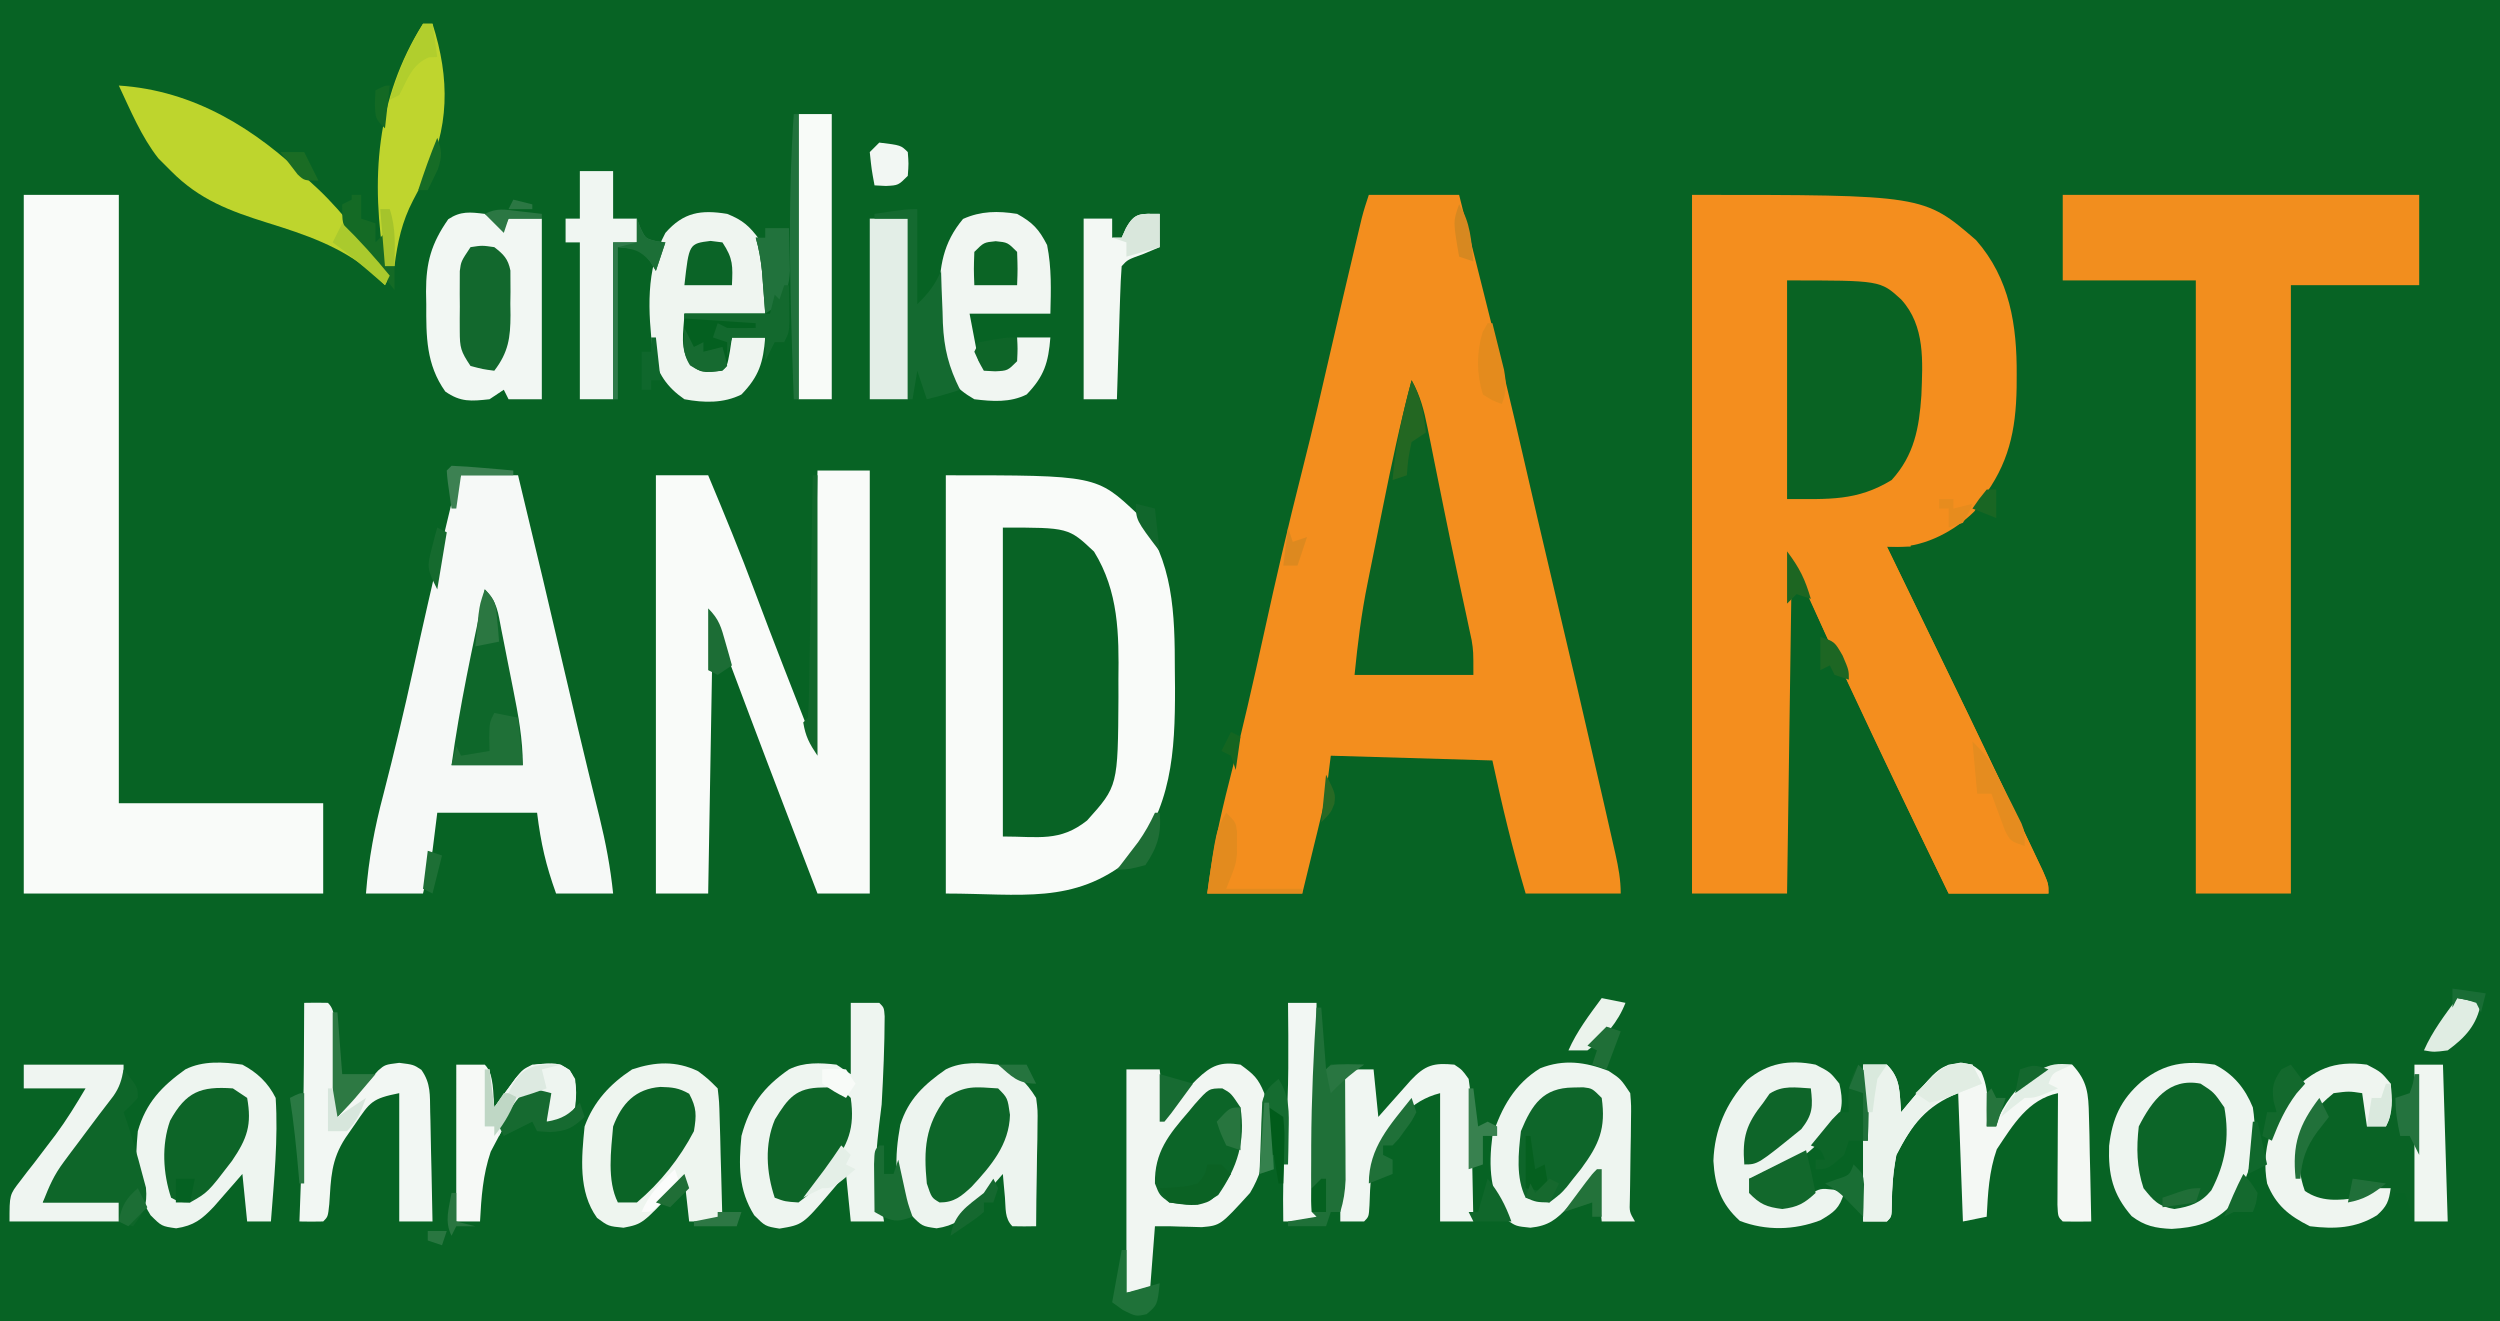 <svg clip-rule="evenodd" fill-rule="evenodd" stroke-linejoin="round" stroke-miterlimit="2" viewBox="0 0 526 278" xmlns="http://www.w3.org/2000/svg"><g fill-rule="nonzero"><path d="m-138-89h800v455h-800z" fill="#076324"/><path d="m0 0c48.722 0 48.722 0 59.758 9.516 7.139 8.122 8.622 17.978 8.555 28.359-.005.882-.009 1.764-.013 2.672-.158 9.09-1.668 16.115-7.3 23.453-.773 1.268-.773 1.268-1.562 2.563-4.118 4.117-10.201 7.367-16.11 7.494-.768-.019-1.537-.037-2.328-.057.641 1.319.641 1.319 1.294 2.664 16.799 34.588 16.799 34.588 24.553 50.909.762 1.604 1.526 3.208 2.291 4.811 1.02 2.141 2.036 4.284 3.05 6.429.825 1.742.825 1.742 1.667 3.519 1.145 2.668 1.145 2.668 1.145 4.668h-21c-9.195-18.914-18.199-37.9-27-57-1.98-4.29-3.96-8.58-6-13-.33 23.1-.66 46.2-1 70h-20z" fill="#f48e1e" transform="translate(356 41)"/><path d="m0 0h19c1.625 6.5 1.625 6.5 2.202 8.813 1.056 4.228 2.118 8.455 3.189 12.679 2.865 11.337 5.611 22.693 8.218 34.091 1.925 8.416 3.891 16.822 5.874 25.224 3.552 15.054 7.073 30.114 10.517 45.193.318 1.386.318 1.386.642 2.8.581 2.545 1.158 5.091 1.733 7.638.168.734.336 1.468.509 2.224.638 2.852 1.116 5.405 1.116 8.338h-20c-2.769-9.357-4.941-18.389-7-28-11.22-.33-22.44-.66-34-1-.33 2.64-.66 5.28-1 8-.363 1.799-.757 3.592-1.191 5.375-.223.922-.445 1.843-.674 2.793-.23.935-.46 1.869-.698 2.832-.233.966-.467 1.931-.708 2.926-.573 2.359-1.15 4.717-1.729 7.074h-20c1.006-8.05 2.605-15.717 4.625-23.562 2.686-10.434 5.071-20.915 7.375-31.438 2.456-11.199 5.013-22.352 7.849-33.462 2.387-9.369 4.541-18.786 6.698-28.21 1.395-6.095 2.821-12.182 4.265-18.265.207-.877.414-1.753.628-2.656.191-.803.382-1.607.58-2.434.249-1.048.249-1.048.503-2.117.421-1.639.942-3.251 1.477-4.856z" fill="#f38e1e" transform="translate(288 41)"/><path d="m0 0h75v19h-27v128h-20v-129h-28z" fill="#f28e1e" transform="translate(434 41)"/><g fill="#f9fbf9"><path d="m0 0c31.706 0 31.706 0 40.375 8.188 7.577 9.809 7.807 20.96 7.813 32.812.012 1.252.024 2.503.037 3.793.021 13.582-.692 25.261-9.537 36.02-11.764 9.575-22.929 7.187-38.688 7.187z" transform="translate(199 100)"/><path d="m0 0h20v128h43v19h-63z" transform="translate(5 41)"/><path d="m0 0h11v89h-11c-1.688-4.402-3.374-8.805-5.06-13.208-.569-1.485-1.138-2.97-1.707-4.455-5.145-13.421-10.186-26.878-15.233-40.337-.33 19.14-.66 38.28-1 58h-11v-88h11c3.415 8.163 6.792 16.33 9.875 24.625 3.92 10.505 8.039 20.934 12.125 31.375.33-18.81.66-37.62 1-57z" transform="translate(172 99)"/></g><path d="m0 0h12c3.523 14.583 6.989 29.178 10.38 43.792 1.426 6.136 2.87 12.267 4.362 18.388.275 1.13.551 2.261.834 3.425.516 2.111 1.035 4.22 1.559 6.329 1.308 5.356 2.307 10.578 2.865 16.066h-12c-2.165-6.025-3.179-10.431-4-17h-21c-.33 2.64-.66 5.28-1 8-.588 3.024-1.297 5.999-2 9h-12c.558-7.251 1.82-13.92 3.687-20.937 2.273-8.801 4.374-17.62 6.313-26.5 2.022-9.229 4.115-18.437 6.312-27.625.382-1.607.382-1.607.772-3.246.237-.983.473-1.965.717-2.977.208-.865.416-1.73.63-2.621.569-2.094.569-2.094 1.569-4.094z" fill="#f6f9f7" transform="translate(97 100)"/><path d="m0 0c-.33 1.32-.66 2.64-1 4h3v4h2v-2h6v1h-5c.427.879.854 1.758 1.294 2.664 16.799 34.588 16.799 34.588 24.553 50.909.762 1.604 1.526 3.208 2.291 4.811 1.02 2.141 2.036 4.284 3.05 6.429.55 1.161 1.1 2.322 1.667 3.519 1.145 2.668 1.145 2.668 1.145 4.668h-21c-7.139-14.684-14.234-29.385-21.125-44.187-.531-1.138-1.063-2.275-1.61-3.447-2.301-4.963-4.565-9.94-6.695-14.979-.33-.778-.659-1.556-.999-2.357-.571-2.03-.571-2.03.429-5.03-.021-.99-.041-1.98-.063-3 .063-3 .063-3 2.063-6 3.354-.997 6.517-1.1 10-1z" fill="#f48e1e" transform="translate(392 108)"/><path d="m0 0c13.818 0 13.818 0 19.188 5.063 5.177 8.391 5.253 17.325 5.125 26.937.004 1.81.004 1.81.009 3.656-.112 18.742-.112 18.742-6.592 25.969-5.741 4.562-10.221 3.375-17.73 3.375z" fill="#086325" transform="translate(211 111)"/><path d="m0 0c19.632 0 19.632 0 24 4 5.106 5.575 4.528 13.105 4.258 20.211-.465 6.829-1.502 12.557-6.258 17.789-7.314 4.461-13.19 4-22 4z" fill="#096323" transform="translate(376 59)"/><path d="m0 0c3.28 2.068 4.847 3.771 7 7l2-1c.658-3.029.658-3.029 1-6h6c.33 10.89.66 21.78 1 33h-7c-.66-1.98-1.32-3.96-2-6h-2c-.598.784-1.196 1.568-1.812 2.375-2.859 3.431-4.897 4.349-9.297 4.879-5.467.284-8.652-.519-12.891-4.254-3.086-3.6-3.583-6.921-3.414-11.527 1.011-6.041 3.931-11.553 8.601-15.535 4.277-2.946 7.642-3.673 12.813-2.938z" fill="#096325" transform="translate(498 224)"/><path d="m0 0h6c1 1 1 1 1.133 2.836-.019 6.195-.283 12.355-.633 18.539-1.564 12.663-1.564 12.663.5 24.625h-7c-.495-4.95-.495-4.95-1-10-1.072 1.258-2.145 2.516-3.25 3.813-5.858 6.872-5.858 6.872-10.75 7.687-3-.5-3-.5-5.313-2.812-3.352-5.34-3.269-10.554-2.687-16.688 1.722-6.416 4.597-10.241 10-14 3.127-1.564 6.58-1.4 10-1l3 2z" fill="#eef5f0" transform="translate(179 211)"/><path d="m0 0c2.843 2.085 3.7 2.838 5 6 .904 7.631 1.037 14.285-3 21-6.217 6.838-6.217 6.838-10.156 7.195-1.16-.034-1.16-.034-2.344-.07-.773-.018-1.547-.036-2.344-.055-.711-.023-1.423-.046-2.156-.07h-3c-.33 4.29-.66 8.58-1 13-2.475.495-2.475.495-5 1v-47h7c.33 2.97.66 5.94 1 9 .94-.957.94-.957 1.898-1.934.818-.826 1.635-1.652 2.477-2.503.812-.824 1.624-1.648 2.461-2.497 3.046-2.908 4.966-3.749 9.164-3.066z" fill="#f1f6f2" transform="translate(261 224)"/><path d="m0 0c2.375 1.5 2.375 1.5 4 3 .33-.66.66-1.32 1-2h7v38h-7c-.33-.66-.66-1.32-1-2-.99.66-1.98 1.32-3 2-3.858.421-6.084.643-9.313-1.625-4.056-5.708-4.024-11.639-4-18.375-.016-.877-.032-1.753-.048-2.656-.005-6.128 1.107-10.124 4.673-15.219 2.632-1.754 4.607-1.502 7.688-1.125z" fill="#f2f7f3" transform="translate(102 45)"/><path d="m0 0c1.815 3.23 2.604 6.267 3.332 9.891.358 1.76.358 1.76.724 3.556.375 1.883.375 1.883.757 3.803.395 1.957.791 3.915 1.187 5.872.269 1.329.537 2.659.805 3.989.872 4.328 1.775 8.649 2.699 12.967.232 1.086.463 2.173.702 3.292.437 2.043.877 4.086 1.321 6.127.195.919.389 1.838.59 2.784.171.795.343 1.59.519 2.408.364 2.311.364 2.311.364 7.311h-25c.66-6.597 1.425-12.853 2.742-19.305.169-.845.338-1.69.512-2.561.356-1.773.714-3.546 1.075-5.319.543-2.676 1.078-5.353 1.612-8.03 1.805-8.989 3.696-17.923 6.059-26.785z" fill="#0a6323" transform="translate(297 80)"/><path d="m0 0c3.906 1.985 6.365 4.968 8 9 1.197 7.89-.283 14.547-5 21-3.519 3.457-7.225 4.265-12.063 4.563-3.436-.152-5.677-.603-8.437-2.688-3.989-4.587-4.951-8.723-4.742-14.797.668-5.733 2.427-9.695 6.804-13.515 4.951-3.908 9.185-4.426 15.438-3.563z" fill="#eef5f0" transform="translate(466 224)"/><path d="m0 0c3.76 1.635 5.853 3.535 8 7 .341 2.61.341 2.61.293 5.535-.01 1.057-.019 2.113-.029 3.201-.025 1.098-.051 2.196-.076 3.327-.021 1.652-.021 1.652-.042 3.337-.026 2.04-.058 4.08-.098 6.12-.035 1.826-.048 3.653-.048 5.48-1.666.043-3.334.041-5 0-1.663-1.663-1.36-3.783-1.562-6.062-.126-1.379-.126-1.379-.254-2.786-.061-.71-.122-1.42-.184-2.152-.543.626-1.085 1.253-1.645 1.898-.715.818-1.43 1.635-2.168 2.477-.707.812-1.415 1.624-2.144 2.461-2.557 2.708-4.259 4.047-7.981 4.602-3.062-.438-3.062-.438-5.375-2.813-3.753-5.839-3.482-12.219-2.261-18.984 1.698-5.376 5.015-8.466 9.574-11.641 3.449-1.724 7.222-1.367 11-1z" fill="#edf4ef" transform="translate(210 224)"/><path d="m0 0c2.563 1.688 2.563 1.688 4.563 4.688.211 2.603.211 2.603.16 5.691-.011 1.109-.022 2.218-.034 3.361-.021 1.158-.042 2.317-.064 3.51-.034 2.293-.064 4.586-.09 6.879-.018 1.018-.036 2.035-.054 3.084-.091 2.478-.091 2.478 1.082 4.475h-7.001c-.495-4.95-.495-4.95-1-10-.542.626-1.085 1.252-1.644 1.898-.715.817-1.431 1.634-2.168 2.477-.708.812-1.415 1.624-2.145 2.46-2.605 2.76-4.22 4.079-8.043 4.477-3-.312-3-.312-4.75-1.5-3.811-5.527-4.084-11.321-3.25-17.812 1.865-5.886 4.691-10.939 10.043-14.227 4.995-1.974 9.488-1.335 14.395.539z" fill="#eef5f0" transform="translate(338.438 225.312)"/><path d="m0 0c3.126 1.672 5.393 3.786 7 7 .553 8.635-.349 17.391-1 26h-5c-.495-4.95-.495-4.95-1-10-.543.626-1.085 1.253-1.645 1.898-.715.818-1.43 1.635-2.168 2.477-.707.812-1.415 1.624-2.144 2.461-2.557 2.708-4.259 4.047-7.981 4.602-3.062-.438-3.062-.438-5.375-2.75-3.501-5.577-3.264-11.286-2.687-17.688 1.71-5.979 5.038-9.44 10-13 3.725-1.862 7.945-1.571 12-1z" fill="#eef5f0" transform="translate(51 224)"/><path d="m0 0c2.125 1.625 2.125 1.625 4.125 3.625.319 2.797.319 2.797.414 6.32.039 1.257.077 2.514.117 3.809.031 1.319.062 2.637.094 3.996.038 1.34.077 2.68.117 4.02.095 3.285.18 6.57.258 9.855h-7c-.33-2.97-.66-5.94-1-9-.568.638-1.137 1.276-1.723 1.934-7.1 7.598-7.1 7.598-11.09 8.379-3.187-.313-3.187-.313-5.562-2.063-4.004-5.544-3.269-12.72-2.625-19.25 1.93-5.246 5.342-8.935 10-12 4.896-1.632 9.245-1.839 13.875.375z" fill="#eef5ef" transform="translate(146.875 225.375)"/><path d="m0 0h5c3.006 3.006 2.596 5.824 3 10 .387-.471.773-.941 1.172-1.426 6.896-8.244 6.896-8.244 11.391-9.012 2.437.438 2.437.438 4.25 1.876 1.763 3.806 1.425 7.434 1.187 11.562h2c.186-.681.371-1.361.563-2.062 2.029-4.149 4.726-7.184 8.437-9.938 2.493-.826 4.34-.946 7-1 3.218 3.462 3.41 6.087 3.512 10.734.035 1.296.071 2.591.107 3.926.023 1.363.046 2.727.069 4.09.033 1.379.067 2.758.103 4.137.083 3.371.152 6.741.209 10.113-2 .043-4 .041-6 0-1-1-1-1-1.114-3.5.006-1.084.011-2.168.016-3.285.004-1.17.007-2.34.01-3.545.013-1.848.013-1.848.026-3.732.004-1.236.009-2.472.013-3.745.012-3.064.028-6.129.049-9.193-6.296 1.327-9.443 6.665-12.875 11.813-1.639 4.644-1.872 9.292-2.125 14.187-2.475.495-2.475.495-5 1-.33-8.91-.66-17.82-1-27-6.732 2.693-9.709 6.61-13 13-.694 3.553-.935 6.83-.965 10.445-.035 2.555-.035 2.555-1.035 3.555h-5z" fill="#f4f8f4" transform="translate(392 224)"/><path d="m0 0c15.829 1.021 28.842 9.131 40 20 .603.553 1.207 1.106 1.828 1.676 5.802 5.463 10.416 11.961 15.172 18.324-.495.99-.495.99-1 2-.928-.887-1.856-1.774-2.812-2.687-6.427-5.445-13.993-7.972-21.93-10.442-7.892-2.471-14.311-4.854-20.258-10.871-.887-.887-1.774-1.774-2.687-2.687-3.579-4.567-5.855-10.093-8.313-15.313z" fill="#bed52d" transform="translate(25 18)"/><path d="m0 0c3.322 1.329 4.684 2.575 6.813 5.438 1.756 5.27 1.372 10.019 1.187 15.562h-17l.586 6.836c.243 2.367.243 2.367 2.414 4.164 2.584.167 2.584.167 5 0l2-6h7c-.414 5.274-1.29 8.177-5 12-3.777 1.888-7.908 1.765-12 1-3.702-2.557-5.647-5.439-6.637-9.812-.989-8.677-1.58-17.336 2.637-25.188 3.817-4.363 7.498-4.904 13-4z" fill="#eff5f0" transform="translate(153 45)"/><path d="m0 0c3.3 1.826 4.603 3.226 6.313 6.563.974 4.873.808 9.469.687 14.437h-17l1.465 7.715c.312 2.238.312 2.238 1.535 3.285 1.666.041 3.334.043 5 0l2-6h7c-.414 5.274-1.29 8.177-5 12-3.465 1.733-7.211 1.472-11 1-4.116-2.365-5.658-4.522-7-9-.312-3.295-.325-6.567-.313-9.875-.016-.873-.032-1.745-.048-2.645-.005-6.351.772-11.393 4.986-16.417 3.767-1.686 7.326-1.707 11.375-1.063z" fill="#f1f6f2" transform="translate(214 45)"/><path d="m0 0c3.063 1.563 3.063 1.563 5 4 .845 3.664.727 5.816-1.262 9.055-4.037 4.988-8.773 8.54-14.738 10.945h-3c1.309 3.122 1.309 3.122 4 5 3.58.318 5.455.332 8.562-1.562 2.438-1.438 2.438-1.438 5.251-1.125.721.226 1.443.453 2.187.687-1.003 3.233-2.026 4.015-5 5.75-5.522 2.102-11.428 2.235-16.938.125-3.99-3.628-5.255-7.343-5.562-12.625.228-6.575 2.661-12.115 7.074-16.988 4.388-3.631 8.88-4.361 14.426-3.262z" fill="#edf4ef" transform="translate(382 224)"/><path d="m0 0c1.666-.043 3.334-.041 5 0 1.683 1.683 1.228 3.82 1.316 6.129.063 1.552.063 1.552.127 3.135.04 1.088.079 2.177.12 3.299.043 1.092.086 2.184.13 3.31.107 2.709.209 5.418.307 8.127.471-.543.941-1.085 1.426-1.645.622-.715 1.245-1.43 1.887-2.167.614-.708 1.229-1.416 1.863-2.145.602-.674 1.204-1.348 1.824-2.043.509-.574 1.018-1.147 1.543-1.738 1.457-1.262 1.457-1.262 4.457-1.637 3 .375 3 .375 4.656 1.47 2.016 2.858 1.783 5.294 1.856 8.76.027.993.027.993.054 2.005.054 2.109.088 4.218.122 6.328.033 1.431.067 2.863.103 4.294.085 3.506.152 7.012.209 10.518h-7v-27c-5.744 1.149-6.113 1.834-9.25 6.438-.686.988-1.372 1.977-2.078 2.996-3.03 4.651-3.026 8.431-3.391 13.914-.281 2.652-.281 2.652-1.281 3.652-1.666.041-3.334.043-5 0 .03-.825.061-1.65.092-2.5.821-21.744.821-21.744.908-43.5z" fill="#f2f7f3" transform="translate(64 211)"/><path d="m0 0c1.628 1.087 1.628 1.087 3 3 .432 3.094.432 3.094.512 6.855.027.993.027.993.054 2.005.054 2.109.088 4.218.122 6.328.033 1.431.067 2.863.103 4.294.085 3.506.152 7.012.209 10.518h-7v-27c-6.29 1.572-9.706 6.229-13 11.602-1.621 3.888-1.713 7.783-1.859 11.957-.141 2.441-.141 2.441-1.141 3.441h-5v-32h7c.33 3.3.66 6.6 1 10 .626-.71 1.253-1.421 1.898-2.152.818-.919 1.635-1.839 2.477-2.785.812-.917 1.624-1.834 2.461-2.778 3.033-3.203 4.808-3.71 9.164-3.285z" fill="#f0f6f2" transform="translate(306 224)"/><path d="m168 24h7v60h-7z" fill="#f8fbf8"/><path d="m0 0h2c3.687 11.54 3.641 22.089-1.875 32.938-.735 1.404-1.472 2.808-2.211 4.21-2.354 4.516-3.274 8.808-3.914 13.852h-2c-3.068-18.107-1.938-35.238 8-51z" fill="#bfd52e" transform="translate(89 5)"/><path d="m0 0h7v10h5v5h-5v33h-7v-33h-3v-5h3z" fill="#f0f6f2" transform="translate(122 36)"/><path d="m0 0c2.813 1.813 2.813 1.813 5 5 1.151 6.352.239 11.766-2.734 17.441-2.134 2.628-4.481 3.441-7.766 3.934-3.339-.501-4.422-1.777-6.5-4.375-1.449-4.348-1.517-8.456-1-13 2.781-5.463 6.365-10.295 13-9z" fill="#0c6528" transform="translate(463 228)"/><path d="m0 0c3 1.563 3 1.563 5 4 .356 3.444.564 5.871-1 9h-4c-.33-2.31-.66-4.62-1-7-2.789-.419-2.789-.419-6 0-3.815 3.121-6.626 6.243-7.301 11.219-.017 3.382.069 6.148 1.238 9.344 3.352 2.335 7.11 2.053 11.063 1.437l3-2h4c-.379 2.746-.778 3.8-2.875 5.688-4.487 2.771-8.999 2.943-14.125 2.312-4.383-2.191-7.167-4.417-9-9-1.291-7.23.979-13.016 5-19 4.705-5.027 9.103-6.923 16-6z" fill="#eff5f0" transform="translate(498 224)"/><path d="m0 0h21c0 5.623 0 5.623-2.195 8.453-.467.616-.933 1.231-1.413 1.865-.501.638-1.001 1.275-1.517 1.932-1.011 1.328-2.02 2.658-3.027 3.988-.49.642-.98 1.283-1.484 1.944-2.623 3.497-4.985 7.153-7.364 10.818h16v4h-23c0-5.622 0-5.622 2.23-8.488.472-.621.943-1.241 1.429-1.881.504-.641 1.009-1.283 1.529-1.943 1.012-1.33 2.022-2.66 3.031-3.993.483-.635.967-1.27 1.465-1.924 2.328-3.131 4.331-6.416 6.316-9.771h-13z" fill="#eff5f1" transform="translate(5 224)"/><path d="m0 0h1v60h-1c-.712-20.051-1.364-39.96 0-60zm-6 24h5c.029 3.625.047 7.25.062 10.875.009 1.033.017 2.065.026 3.129.005 1.479.005 1.479.01 2.988.008 1.367.008 1.367.016 2.761-.114 2.247-.114 2.247-1.114 4.247h-2c-.66 1.32-1.32 2.64-2 4v-5h-7c-.144.969-.289 1.939-.438 2.938-.562 3.062-.562 3.062-1.562 4.062-4.377.461-4.377.461-6.652-1.223-2.453-3.234-1.518-6.857-1.348-10.777h17l-.684-8.984c-.257-2.453-.634-4.655-1.316-7.016h2z" fill="#046020" transform="translate(167 24)"/><path d="m0 0v7c-1.702.712-1.702.712-3.438 1.438-3.319 1.198-3.319 1.198-4.562 2.562-.158 2.071-.251 4.147-.316 6.223-.042 1.26-.084 2.52-.127 3.818-.04 1.341-.08 2.681-.12 4.022-.043 1.344-.086 2.688-.13 4.033-.107 3.301-.209 6.602-.307 9.904h-7v-38h6v4h2c.289-.639.577-1.279.875-1.937 1.896-3.477 3.103-3.063 7.125-3.063z" fill="#f3f8f4" transform="translate(244 45)"/><path d="m0 0h6c2.047 2.047 1.7 6.304 2 9 .41-.566.82-1.132 1.242-1.715.539-.733 1.078-1.467 1.633-2.222.534-.731 1.067-1.462 1.617-2.215 1.508-1.848 1.508-1.848 3.508-2.848 5.255-.447 5.255-.447 7.875 1.125 1.637 2.728 1.45 4.755 1.125 7.875-.99 1.485-.99 1.485-2 3h-4v-6c-2.341-.122-2.341-.122-5 1-2.057 2.459-3.519 5.166-5 8-.866 1.64-.866 1.64-1.75 3.313-1.649 4.863-1.982 9.582-2.25 14.687h-5z" fill="#f6f9f6" transform="translate(96 224)"/><path d="m0 0c2.694 2.694 2.769 4.855 3.508 8.582.13.651.261 1.302.395 1.973.274 1.379.544 2.758.811 4.139.408 2.102.828 4.201 1.251 6.3 1.069 5.41 2.035 10.461 2.035 16.006h-15c1.713-12.462 4.369-24.705 7-37z" fill="#0e672a" transform="translate(102 124)"/><path d="m183 46h8v38h-8z" fill="#e3eee7"/><path d="m0 0c1.813 1 1.813 1 3.813 4 1.066 7.147-.614 12.553-4.688 18.438-3.619 2.445-5.992 2.111-10.313 1.562-2.062-1.562-2.062-1.562-3-4-.125-6.551 2.916-10.275 7-15 .677-.818.677-.818 1.368-1.652 2.986-3.348 2.986-3.348 5.82-3.348z" fill="#0c6528" transform="translate(257.188 229)"/><path d="m0 0c1.052-.021 1.052-.021 2.125-.043 1.875.231 1.875.231 3.875 2.231.903 6.435-.528 9.762-4.352 14.941-.544.679-1.088 1.359-1.648 2.059-.441.565-.882 1.131-1.336 1.714-1.227 1.411-1.227 1.411-3.664 3.286-2.75-.063-2.75-.063-5-1-2.107-4.214-1.525-9.426-1-14 2.325-5.63 4.675-9.13 11-9.188z" fill="#0e662a" transform="translate(331 228.812)"/><path d="m0 0c2 2 2 2 2.5 5.563-.159 6.25-3.989 10.735-8.094 15.152-2.198 2.025-3.663 3.285-6.719 3.285-1.687-1-1.687-1-2.687-4-.697-7.176-.352-12.156 4-18 4.068-2.712 6.165-2.307 11-2z" fill="#0d6629" transform="translate(210 229)"/><path d="m0 0c1.052-.021 1.052-.021 2.125-.043 1.875.231 1.875.231 3.875 2.231.903 6.435-.528 9.762-4.352 14.941-.544.679-1.088 1.359-1.648 2.059-.441.565-.882 1.131-1.336 1.714-1.227 1.411-1.227 1.411-3.664 3.286-2.813-.188-2.813-.188-5-1-1.767-5.303-2.169-11.248.047-16.465 2.8-4.555 4.428-6.672 9.953-6.723z" fill="#0d6528" transform="translate(173 228.812)"/><path d="m0 0c.99.66 1.98 1.32 3 2 1.01 5.656.033 8.507-3.188 13.25-5.059 6.62-5.059 6.62-8.812 8.75-2.25-.062-2.25-.062-4-1-1.706-5.117-2.047-11.071-.211-16.207 3.365-6.101 6.451-7.276 13.211-6.793z" fill="#0d6528" transform="translate(49 229)"/><path d="m0 0c3 3.75 3 3.75 3 6-1.5 1.625-1.5 1.625-3 3 .439 1.282.439 1.282.887 2.59 1.08 3.308 2.055 6.604 2.926 9.973.295 1.094.59 2.188.894 3.316.352 3.749-.486 5.161-2.707 8.121-1.485-.495-1.485-.495-3-1v-4h-16c1.441-3.603 2.308-5.702 4.496-8.629.476-.643.953-1.285 1.443-1.947.495-.656.989-1.311 1.498-1.986.491-.66.981-1.319 1.487-1.999 1.94-2.604 3.889-5.198 5.881-7.763 1.333-1.869 1.794-3.43 2.195-5.676z" fill="#0e6629" transform="translate(26 225)"/><path d="m0 0c2.547.079 3.82.176 6.063 1.438 1.59 2.981 1.562 4.5 1 7.875-3.014 5.778-7.041 10.795-12.001 15h-4c-2.32-4.642-1.43-10.95-1-16 1.841-4.886 4.725-7.899 9.938-8.313z" fill="#0b6426" transform="translate(138.938 228.688)"/><path d="m0 0h5c3.006 3.006 2.596 5.824 3 10 .387-.471.773-.941 1.172-1.426 5.768-6.896 5.768-6.896 8.828-8.574 2.75-.188 2.75-.188 5 0 .66 1.32 1.32 2.64 2 4-5 2-5 2-7.41 2.77-5.151 2.447-8.04 7.278-10.59 12.23-.694 3.553-.935 6.83-.965 10.445-.035 2.555-.035 2.555-1.035 3.555h-5z" fill="#ebf3ed" transform="translate(392 224)"/><path d="m0 0h6c-.002.547-.004 1.094-.007 1.657-.022 5.677-.037 11.355-.048 17.032-.005 2.12-.012 4.241-.02 6.361-.013 3.043-.018 6.087-.023 9.13-.005.952-.01 1.904-.015 2.885 0 .881 0 1.761-.001 2.669-.002.777-.004 1.554-.006 2.355.001 1.998.001 1.998 1.12 3.911h-8c-.102-6.2-.021-12.319.5-18.5.731-9.159.583-18.318.5-27.5z" fill="#f2f7f3" transform="translate(271 211)"/><path d="m0 0c2.438-.375 2.438-.375 5 0 1.978 1.536 2.885 2.433 3.388 4.914.004.706.007 1.413.01 2.141.004.78.008 1.559.012 2.363-.011.811-.023 1.622-.035 2.457.012.803.023 1.606.035 2.434-.023 4.738-.427 7.793-3.41 11.691-2.375-.312-2.375-.312-5-1-2.069-3.104-2.255-3.819-2.266-7.344-.002-.834-.005-1.668-.007-2.527.007-.868.015-1.735.023-2.629-.008-.868-.015-1.735-.023-2.629.003-1.251.003-1.251.007-2.527.003-.761.005-1.523.007-2.307.259-2.037.259-2.037 2.259-5.037z" fill="#12682d" transform="translate(99 52)"/><path d="m0 0h1c.33 4.29.66 8.58 1 13l1-1c2.333-.041 4.667-.042 7 0-1.98.99-1.98.99-4 2 .005.736.01 1.473.016 2.231.021 3.34.034 6.679.047 10.019.008 1.159.016 2.318.025 3.512.003 1.115.006 2.23.01 3.379.005 1.026.01 2.052.016 3.11-.101 2.425-.415 4.436-1.114 6.749h-2c-.33.99-.66 1.98-1 3h-8v-1l6-1c-.33-.33-.66-.66-1-1-.1-1.557-.131-3.119-.133-4.68-.002-.983-.004-1.967-.006-2.98.005-1.061.009-2.122.014-3.215.002-1.074.004-2.148.006-3.254.051-9.646.484-19.248 1.119-28.871z" fill="#1f7038" transform="translate(277 212)"/><path d="m0 0h6c.33 10.89.66 21.78 1 33h-7z" fill="#f0f6f1" transform="translate(508 224)"/><path d="m0 0v20c2.508-2.508 3.614-3.908 5-7 .037 1.218.075 2.436.113 3.691.066 1.624.132 3.248.2 4.872.022.799.045 1.599.068 2.423.24 5.347 1.22 9.222 3.619 14.014-2.333.778-4.614 1.424-7 2-.66-1.98-1.32-3.96-2-6-.33 1.98-.66 3.96-1 6h-1v-38h-7v-1c6.75-1 6.75-1 9-1z" fill="#146a30" transform="translate(193 44)"/><path d="m0 0h1v60h-1c-.712-20.051-1.364-39.96 0-60zm-6 24h5c.054 1.916.093 3.833.125 5.75.023 1.067.046 2.135.07 3.234-.194 2.997-.523 4.557-2.195 7.016-.99.66-1.98 1.32-3 2-.061-.82-.121-1.64-.184-2.484-.083-1.078-.167-2.156-.254-3.266-.081-1.067-.162-2.135-.246-3.234-.257-2.453-.634-4.655-1.316-7.016h2z" fill="#21723c" transform="translate(167 24)"/><path d="m0 0c.446 3.836.417 5.465-2 8.563-9.154 7.437-9.154 7.437-12 7.437-.459-5.737.423-8.504 4-13 .433-.619.866-1.237 1.312-1.875 2.749-1.832 5.492-1.306 8.688-1.125z" fill="#0e6529" transform="translate(381 229)"/><path d="m0 0c1.875 1.125 1.875 1.125 3 3 .425 4.078.313 5.531-2 9h-4v-6c-2.341-.122-2.341-.122-5 1-1.962 2.508-3.499 5.196-5 8-.33-.66-.66-1.32-1-2h-2v-12h1c.33 2.64.66 5.28 1 8 .41-.566.82-1.132 1.242-1.715.539-.733 1.078-1.467 1.633-2.222.534-.731 1.067-1.462 1.617-2.215 2.751-3.371 5.331-3.189 9.508-2.848z" fill="#eef5f0" transform="translate(118 224)"/><path d="m0 0c.75 2.998 1.411 5.969 2 9-2.388 2.204-3.732 2.966-7 3.375-3.304-.413-4.703-.99-7-3.375v-3z" fill="#12682c" transform="translate(380 242)"/><path d="m0 0c2 2 2 2 2.195 5.258-.034 1.914-.034 1.914-.07 3.867-.018 1.281-.036 2.563-.055 3.883-.023.987-.046 1.975-.07 2.992h-4c-.33.99-.66 1.98-1 3-3.444 3-3.444 3-6 3v-2h2c-.833-2.167-.833-2.167-3-3 .951-1.173 1.911-2.338 2.875-3.5.534-.65 1.067-1.299 1.617-1.969.747-.758.747-.758 1.508-1.531h2c-.041-.907-.083-1.815-.125-2.75.12-3.128.516-4.636 2.125-7.25z" fill="#0d6528" transform="translate(391 224)"/><path d="m0 0h1c.027 1.625.046 3.25.063 4.875.011.905.023 1.81.035 2.742-.098 2.383-.098 2.383-1.098 4.383h-2c-.66 1.32-1.32 2.64-2 4v-5h-7c-.33 1.32-.66 2.64-1 4v-3c-.99-.33-1.98-.66-3-1 .33-.99.66-1.98 1-3l2 1c2 .04 4 .043 6 0v-1c-4.95-.33-9.9-.66-15-1v-1h18c.33-1.32.66-2.64 1-4l1 1c.33-.99.66-1.98 1-3z" fill="#13692e" transform="translate(165 60)"/><path d="m0 0 5 1c.33 3.3.66 6.6 1 10h-15l1-4 1 2 6-1c-.021-.949-.041-1.897-.063-2.875.063-3.125.063-3.125 1.063-5.125z" fill="#1f7037" transform="translate(104 150)"/><path d="m0 0c2.625.375 2.625.375 5 1-.33 1.98-.66 3.96-1 6 3.27-.564 4.826-1.5 7-4 .33.99.66 1.98 1 3-2.551 2.354-3.71 2.983-7.25 3.188-.908-.062-1.815-.124-2.75-.188-.33-.66-.66-1.32-1-2-1.98.99-3.96 1.98-6 3-.33-.66-.66-1.32-1-2 3.75-5.75 3.75-5.75 6-8z" fill="#166a30" transform="translate(111 229)"/><path d="m0 0c1.238.155 1.238.155 2.5.313 2.29 3.435 2.178 4.985 2 9h-10c.972-8.747.972-8.747 5.5-9.313z" fill="#0b6427" transform="translate(149.5 50.688)"/><path d="m0 0c2 2 2 2 2.266 3.988-.006.767-.011 1.534-.016 2.325.005.759.01 1.518.016 2.3-.266 2.387-.266 2.387-2.266 7.387h16v1h-20c1.875-13.393 1.875-13.393 4-17z" fill="#e38b1e" transform="translate(258 171)"/><path d="m0 0c2.5.25 2.5.25 4.5 2.25.125 3.625.125 3.625 0 7h-9c-.125-3.375-.125-3.375 0-7 2-2 2-2 4.5-2.25z" fill="#0b6425" transform="translate(209.5 50.75)"/><path d="m0 0h1v6h2l1-3c.133.615.266 1.23.402 1.863.265 1.213.265 1.213.536 2.45.174.8.348 1.601.527 2.425.534 2.407.534 2.407 1.535 5.262-2.579.921-3.594 1.185-6.141.023-.613-.337-1.227-.675-1.859-1.023-.027-2.146-.046-4.292-.063-6.437-.011-1.195-.023-2.39-.035-3.622.098-2.941.098-2.941 1.098-3.941z" fill="#196d33" transform="translate(185 241)"/><path d="m0 0h1v59c-1.738-2.607-2.502-4.013-3-7l1-1c.123-1.595.178-3.196.205-4.795.02-1.021.04-2.042.061-3.094.025-1.666.025-1.666.05-3.365.021-1.13.042-2.261.063-3.426.066-3.627.125-7.255.183-10.882.044-2.453.087-4.905.131-7.358.108-6.027.209-12.053.307-18.08z" fill="#11672b" transform="translate(171 100)"/><path d="m0 0 5 1c-.844 4.623-3.261 7.263-7 10-2.875.375-2.875.375-5 0 1.779-4.044 4.395-7.461 7-11z" fill="#e0ede3" transform="translate(517 210)"/><path d="m0 0c.248.639.495 1.279.75 1.938 1.066 2.249 1.066 2.249 3.375 2.812.619.082 1.238.165 1.875.25-.66 1.98-1.32 3.96-2 6-.392-.639-.784-1.279-1.187-1.937-1.925-2.612-1.925-2.612-6.813-3.063v32h-1v-33h5z" fill="#2f7a4a" transform="translate(134 46)"/><path d="m0 0c4.556.556 4.556.556 6 2 .188 2.438.188 2.438 0 5-2 2-2 2-4.625 2.125-.784-.041-1.568-.082-2.375-.125-.625-3.375-.625-3.375-1-7z" fill="#f2f7f3" transform="translate(185 30)"/><path d="m0 0h2v5l3 1v4l2-2v7h2v5c-1.34-1.661-2.671-3.33-4-5-.903-1.087-.903-1.087-1.824-2.195-.636-.781-1.271-1.563-1.926-2.367-.614-.744-1.227-1.488-1.859-2.254-1.391-2.184-1.391-2.184-1.391-6.184l2-1z" fill="#146a25" transform="translate(74 41)"/><path d="m0 0 5 1c-1.56 4.057-4.484 7.476-8 10h-4c1.779-4.044 4.395-7.461 7-11z" fill="#ebf3ec" transform="translate(337 210)"/><path d="m0 0c2.445 2.445 3.57 3.758 5.043 6.688.527 1.048.527 1.048 1.064 2.117.357.724.713 1.449 1.081 2.195.368.724.736 1.449 1.115 2.195.521 1.048.521 1.048 1.052 2.118.317.635.633 1.271.958 1.925.687 1.762.687 1.762.687 4.762-3-1-3-1-4.168-3.285-.336-.917-.673-1.833-1.019-2.777-.345-.92-.689-1.839-1.043-2.786-.254-.71-.508-1.42-.77-2.152h-3c-.33-3.63-.66-7.26-1-11z" fill="#e58c1f" transform="translate(415 156)"/><path d="m0 0h1c.33 4.29.66 8.58 1 13h7c-.936 1.106-1.874 2.209-2.812 3.313-.784.922-.784.922-1.583 1.863-1.468 1.669-3.033 3.252-4.605 4.824z" fill="#2d7943" transform="translate(70 213)"/><path d="m0 0v7c-2.31.66-4.62 1.32-7 2v-3c-.99-.33-1.98-.66-3-1h2c.289-.639.577-1.279.875-1.937 1.896-3.477 3.103-3.063 7.125-3.063z" fill="#d9e7dc" transform="translate(244 45)"/><path d="m0 0c2.376 3.704 2.205 6.93 2.125 11.25-.018 1.263-.036 2.527-.055 3.828-.023.964-.046 1.929-.07 2.922h-1c-.33-2.97-.66-5.94-1-9h-1v10c-.99.33-1.98.66-3 1 .087-2.772.194-5.541.312-8.312.023-.786.046-1.572.069-2.381.035-.758.071-1.515.107-2.295.026-.697.053-1.393.08-2.111.544-2.395 1.59-3.334 3.432-4.901z" fill="#156c30" transform="translate(269 227)"/><path d="m0 0c.681.124 1.361.248 2.063.375.66 1.32 1.319 2.64 2 4-1.66.683-3.329 1.346-5.001 2-1.031.412-2.062.825-3.125 1.25-.948.247-1.897.495-2.875.75-.99-.66-1.98-1.32-3-2 6.075-5.882 6.075-5.882 9.938-6.375z" fill="#e1ede3" transform="translate(412.938 223.625)"/><path d="m0 0c1.979 3.636 2.525 6.884 3 11-.99.66-1.98 1.32-3 2-.736 3.568-.736 3.568-1 7-.99.33-1.98.66-3 1 .603-7.236 2.115-13.994 4-21z" fill="#236722" transform="translate(297 80)"/><path d="m0 0h1c.532 2.08 1.05 4.165 1.563 6.25.29 1.16.58 2.32.878 3.516.511 2.955.589 4.478-.441 7.234-1.945-.699-1.945-.699-4-2-1.347-4.375-1.37-8.765-.063-13.125.351-.619.702-1.238 1.063-1.875z" fill="#e48b1d" transform="translate(313 68)"/><path d="m0 0h3c.66.66 1.32 1.32 2 2-3.803 5.705-3.803 5.705-7.043 6.504-2.145.059-2.145.059-5.957-.504-.66-.99-1.32-1.98-2-3 1.279-.082 2.557-.165 3.875-.25 2.178-.209 2.178-.209 4.125-.75 1.59-1.921 1.59-1.921 2-4z" fill="#0b6224" transform="translate(254 245)"/><path d="m0 0h2c.33 2.31.66 4.62 1 7-.577.021-1.155.041-1.75.063-3.603 1.501-4.436 4.551-6.25 7.937-.99.495-.99.495-2 1 1.74-5.813 3.811-10.832 7-16z" fill="#b1ce2d" transform="translate(89 5)"/><path d="m0 0h1v9c2.31-.66 4.62-1.32 7-2-.479 4.554-.479 4.554-2.75 6.5-2.25.5-2.25.5-5-.875-1.114-.804-1.114-.804-2.25-1.625z" fill="#1f7239" transform="translate(236 263)"/><path d="m0 0 1 3c-.926 1.824-.926 1.824-2.313 3.688-.449.622-.899 1.245-1.363 1.886-.437.471-.874.941-1.324 1.426h-2v2l2 1v3c-1.65.66-3.3 1.32-5 2 0-7.563 4.454-12.273 9-18z" fill="#1f7038" transform="translate(297 231)"/><path d="m0 0c.125 2.375.125 2.375 0 5-2 2-2 2-4.625 2.125-.784-.041-1.568-.082-2.375-.125-1.063-1.875-1.063-1.875-2-4 .33-.66.66-1.32 1-2 5.6-1 5.6-1 8-1z" fill="#0e6528" transform="translate(214 71)"/><path d="m0 0c.99 1.32 1.98 2.64 3 4-.598.681-1.196 1.361-1.812 2.063-2.424 3.254-3.713 6.176-5.188 9.937-.66-.33-1.32-.66-2-1 .33-1.65.66-3.3 1-5h2c-.309-1.114-.309-1.114-.625-2.25-.422-3.097-.104-4.201 1.625-6.75z" fill="#13692d" transform="translate(482 224)"/><path d="m0 0h1v17c-.66-1.32-1.32-2.64-2-4h-2c-.597-2.763-1-5.16-1-8l3-1c.733-2.015.733-2.015 1-4z" fill="#24733e" transform="translate(508 226)"/><path d="m0 0c2.349 2.349 2.731 3.957 3.625 7.125.26.91.521 1.82.789 2.758.29 1.048.29 1.048.586 2.117-.99.66-1.98 1.32-3 2-.66-.33-1.32-.66-2-1z" fill="#1c6d35" transform="translate(149 128)"/><path d="m0 0c3.596 3.494 6.835 7.111 10 11-.33.66-.66 1.32-1 2-.459-.398-.918-.797-1.391-1.207-3.132-2.704-6.248-5.373-9.609-7.793z" fill="#aaca2d" transform="translate(72 47)"/><path d="m0 0 2 4c-1.207 1.547-1.207 1.547-2.438 3.125-2.34 3.246-3.266 5.824-3.562 9.875h-1c-.745-7.154.653-11.302 5-17z" fill="#21713a" transform="translate(488 231)"/><path d="m0 0h1c.33 2.64.66 5.28 1 8 .66-.99 1.32-1.98 2-3h3c-1.249 3.459-2.675 6.147-5 9v-2h-2z" fill="#bfd7c5" transform="translate(102 225)"/><path d="m0 0c-.639.289-1.279.578-1.938.875-2.214.953-2.214.953-3.062 3.125l2 1c-4.75 2-4.75 2-7 2-1.698 1.294-3.367 2.625-5 4 1.424-3.301 3.139-5.358 5.812-7.75 1-.92 1-.92 2.02-1.859 2.593-1.664 4.144-1.665 7.168-1.391z" fill="#e2eee5" transform="translate(436 224)"/><path d="m0 0 2 4 2-1v2l4-1c.563 1.938.563 1.938 1 4-1 1-1 1-3.375 1.25-2.625-.25-2.625-.25-4.437-1.375-1.679-2.65-1.393-4.807-1.188-7.875z" fill="#166a30" transform="translate(144 69)"/><path d="m0 0c-1.32.33-2.64.66-4 1 .33 1.32.66 2.64 1 4-1.977.731-3.981 1.394-6 2-.66-.33-1.32-.66-2-1 2.398-5.535 5.175-6.259 11-6z" fill="#ddeae1" transform="translate(118 224)"/><path d="m0 0c2.398 2.398 2.343 3.333 2.625 6.625.075.817.15 1.635.227 2.477.073.939.073.939.148 1.898-1.65.33-3.3.66-5 1 .142-1.438.289-2.875.437-4.312.082-.801.163-1.602.247-2.426.316-2.262.316-2.262 1.316-5.262z" fill="#2b7741" transform="translate(102 124)"/><path d="m0 0h1v10h-2v-3c-1.98.66-3.96 1.32-6 2 .978-1.313 1.958-2.626 2.937-3.937.546-.731 1.091-1.462 1.653-2.215 1.41-1.848 1.41-1.848 2.41-2.848z" fill="#23723a" transform="translate(336 246)"/><path d="m0 0c2.325 2.853 3.751 5.541 5 9h-8c-.33-.66-.66-1.32-1-2h2c.66-2.31 1.32-4.62 2-7z" fill="#10672b" transform="translate(313 248)"/><path d="m0 0 2 2c-.33.66-.66 1.32-1 2l2 1c-4.75 4-4.75 4-7 4-1.349.635-2.685 1.298-4 2 .41-.543.82-1.085 1.242-1.645.539-.715 1.078-1.43 1.633-2.167.534-.708 1.067-1.416 1.617-2.145 1.216-1.648 2.372-3.339 3.508-5.043z" fill="#e4efe7" transform="translate(177 241)"/><path d="m0 0h1c.33 2.64.66 5.28 1 8l2-1 2 1v2h-3v6c-.99.33-1.98.66-3 1z" fill="#38814f" transform="translate(309 229)"/><path d="m0 0 7 2c-.975 1.336-1.955 2.669-2.937 4-.546.743-1.091 1.485-1.653 2.25-.465.578-.931 1.155-1.41 1.75h-1z" fill="#176b32" transform="translate(244 226)"/><path d="m0 0c2 2 2 2 2.195 4.164-.023.812-.046 1.624-.07 2.461-.018.817-.036 1.635-.055 2.477-.034.939-.034.939-.07 1.898-.763-.784-1.526-1.568-2.313-2.375-2.596-2.698-2.596-2.698-5.687-4.625 1.207-.433 1.207-.433 2.437-.875 2.696-.858 2.696-.858 3.563-3.125z" fill="#196e34" transform="translate(390 245)"/><path d="m0 0v19h-1c-.061-.713-.121-1.426-.184-2.16-.464-5.31-.997-10.573-1.816-15.84 2-1 2-1 3-1z" fill="#2a7943" transform="translate(64 230)"/><path d="m0 0h1c.392 4.439-.486 7.313-3 11-3.188.875-3.188.875-6 1 .41-.531.82-1.062 1.242-1.609.539-.707 1.078-1.413 1.633-2.141.534-.696 1.067-1.392 1.617-2.109 1.4-1.988 2.487-3.939 3.508-6.141z" fill="#1f6e36" transform="translate(243 171)"/><path d="m0 0 4 1v1h-5zm1.125 2.438c.91.101 1.82.203 2.758.308.698.084 1.397.168 2.117.254v1h-7c-.33.99-.66 1.98-1 3-1.32-1.32-2.64-2.64-4-4 2.623-1.312 4.23-.896 7.125-.562z" fill="#2b7743" transform="translate(108 42)"/><path d="m0 0v9c-.99-.33-1.98-.66-3-1-1.188-2.562-1.188-2.562-2-5 2.75-3 2.75-3 5-3z" fill="#27753e" transform="translate(261 233)"/><path d="m0 0c.99.33 1.98.66 3 1-.99 2.64-1.98 5.28-3 8-.99-.33-1.98-.66-3-1l1-3c-.66-.33-1.32-.66-2-1z" fill="#1f6f37" transform="translate(338 216)"/><path d="m0 0c2.672 3.563 3.773 5.846 5 10-.99-.33-1.98-.66-3-1-.66.66-1.32 1.32-2 2z" fill="#1d6622" transform="translate(376 116)"/><path d="m0 0h1c.33 2.97.66 5.94 1 9h-2v2h-2v-8h2z" fill="#0f672c" transform="translate(137 71)"/><path d="m0 0c.248.639.495 1.279.75 1.938 1.066 2.249 1.066 2.249 3.375 2.812.619.082 1.238.165 1.875.25-.66 1.98-1.32 3.96-2 6-.392-.639-.784-1.279-1.187-1.937-2.198-2.501-3.571-2.713-6.813-3.063l4-1z" fill="#1c6f37" transform="translate(134 46)"/><path d="m0 0c1.563 1.75 1.563 1.75 3 4-.312 2.25-.312 2.25-1 4h-4c-.99.495-.99.495-2 1 1.199-3.083 2.477-6.063 4-9z" fill="#14692e" transform="translate(472 247)"/><path d="m0 0h1c.33 2.31.66 4.62 1 7l2-1 1 6c-1.65-.33-3.3-.66-5-1z" fill="#05601f" transform="translate(321 239)"/><path d="m0 0 3 2c.293 3.258.293 3.258.188 7.125-.028 1.281-.055 2.563-.083 3.883-.034.987-.069 1.975-.105 2.992h-1c-.33-1.98-.66-3.96-1-6h-1z" fill="#015c1b" transform="translate(267 233)"/><path d="m0 0h1c.125 6.75.125 6.75-1 9h-4c.33-1.98.66-3.96 1-6h2c.33-.99.66-1.98 1-3z" fill="#dae9de" transform="translate(502 228)"/><path d="m0 0c2.191.09 4.378.247 6.563.438 1.197.101 2.395.203 3.628.308.927.084 1.854.168 2.809.254v1h-11c-.33 2.31-.66 4.62-1 7h-1c-.879-6.152-.879-6.152-1-8z" fill="#3c8152" transform="translate(95 98)"/><path d="m0 0 1 2c-.33.99-.66 1.98-1 3h-2v2c-1.531 1.289-1.531 1.289-3.5 2.625-.65.446-1.299.892-1.969 1.352-.505.337-1.01.675-1.531 1.023.798-4.641 3.382-6.12 7-9 .66-.99 1.32-1.98 2-3z" fill="#15682f" transform="translate(209 248)"/><path d="m0 0h1c.33 1.98.66 3.96 1 6l6-4c-1.074 2.915-1.778 4.778-4 7h-4z" fill="#d7e6dc" transform="translate(69 229)"/><path d="m0 0c2 2 2 2 2.195 5.258-.034 1.914-.034 1.914-.07 3.867-.018 1.281-.036 2.563-.055 3.883-.023.987-.046 1.975-.07 2.992h-1v-10c-.99-.33-1.98-.66-3-1 .66-1.65 1.32-3.3 2-5z" fill="#20703a" transform="translate(391 224)"/><path d="m0 0c2.375-.188 2.375-.188 5 0 .66.99 1.32 1.98 2 3-.99 1.485-.99 1.485-2 3-2.5-1.312-2.5-1.312-5-3z" fill="#f8fbf8" transform="translate(173 225)"/><path d="m0 0c2.391 3.825 2.56 7.597 3 12-.99-.33-1.98-.66-3-1-1.286-7.429-1.286-7.429 0-11z" fill="#d78820" transform="translate(307 43)"/><path d="m0 0h2c1.327 3.981 1.069 7.85 1 12h-2c-.33-3.96-.66-7.92-1-12z" fill="#a5c42b" transform="translate(80 44)"/><path d="m0 0h1v6l4 1h-4c-.33.66-.66 1.32-1 2-1.534-3.069-.55-5.701 0-9zm-5 8h4c-.33.99-.66 1.98-1 3-.99-.33-1.98-.66-3-1z" fill="#297640" transform="translate(95 251)"/><path d="m0 0 1 3c-.952 1.006-1.912 2.005-2.875 3-.534.557-1.067 1.114-1.617 1.688-1.508 1.312-1.508 1.312-3.508 1.312 1.555-3.817 4.036-6.192 7-9z" fill="#fbfcfb" transform="translate(142 246)"/><path d="m0 0c3 1 3 1 4.688 3.938 1.312 3.062 1.312 3.062 1.312 5.062-.99-.33-1.98-.66-3-1-.33-.66-.66-1.32-1-2-.99.495-.99.495-2 1z" fill="#1d6623" transform="translate(383 134)"/><path d="m0 0 4 1c.33 2.97.66 5.94 1 9-5-6.591-5-6.591-5-10z" fill="#11662c" transform="translate(239 106)"/><path d="m0 0h1c.66 2.97 1.32 5.94 2 9-1.98.99-1.98.99-4 2z" fill="#10682c" transform="translate(474 236)"/><path d="m0 0h3v2l4-1c-.812 1.938-.812 1.938-2 4-.99.33-1.98.66-3 1v-4h-2z" fill="#e78c1e" transform="translate(408 105)"/><path d="m0 0 2 4c-1.32 1.32-2.64 2.64-4 4-.66-.33-1.32-.66-2-1 .564-3.27 1.5-4.826 4-7z" fill="#1c6e35" transform="translate(29 250)"/><path d="m0 0 1 2h2c-.66 1.98-1.32 3.96-2 6h-2c-.042-2.333-.041-4.667 0-7z" fill="#25743c" transform="translate(419 229)"/><path d="m0 0 7 1c-2.622 2.154-4.644 3.401-8 4 .33-1.65.66-3.3 1-5z" fill="#206f39" transform="translate(495 248)"/><path d="m0 0h1c.33 4.62.66 9.24 1 14-.99.33-1.98.66-3 1 .33-4.95.66-9.9 1-15z" fill="#35814d" transform="translate(266 232)"/><path d="m0 0c.99.33 1.98.66 3 1-.66 2.64-1.32 5.28-2 8-.66-.33-1.32-.66-2-1z" fill="#1d6f35" transform="translate(90 179)"/><path d="m0 0 2 1c-.66 3.96-1.32 7.92-2 12-2.09-4.181-2.227-4.588-1.125-8.75.204-.799.407-1.598.617-2.422.168-.603.335-1.206.508-1.828z" fill="#156a2e" transform="translate(92 111)"/><path d="m0 0 1 3c.99-.33 1.98-.66 3-1-.66 1.98-1.32 3.96-2 6h-3z" fill="#dd891f" transform="translate(271 111)"/><path d="m0 0h5c.99 1.98 1.98 3.96 3 6-3 0-3 0-4.387-1.312-1.204-1.563-2.409-3.125-3.613-4.688z" fill="#1a6c24" transform="translate(59 32)"/><path d="m0 0 2 1c-.66 1.32-1.32 2.64-2 4-1.65-.33-3.3-.66-5-1 .33-.99.66-1.98 1-3 .33.66.66 1.32 1 2z" fill="#16692e" transform="translate(326 248)"/><path d="m0 0 1 3c-1.32 1.32-2.64 2.64-4 4-.99-.33-1.98-.66-3-1z" fill="#206e36" transform="translate(144 247)"/><path d="m0 0h4c-.33 1.65-.66 3.3-1 5h-3z" fill="#056122" transform="translate(37 248)"/><path d="m0 0c1.134.021 2.269.041 3.438.063-.599.433-1.197.866-1.813 1.312-1.895 1.462-3.54 2.958-5.188 4.688-.382-1.657-.713-3.325-1-5 1-1 1-1 4.563-1.063z" fill="#297641" transform="translate(283.562 223.938)"/><path d="m0 0c1.002 2.706 1.056 3.833.125 6.625-.694 1.465-1.4 2.925-2.125 4.375h-2c1.213-3.724 2.509-7.378 4-11z" fill="#166c26" transform="translate(92 29)"/><path d="m0 0c-.33 2.97-.66 5.94-1 9-2-2-2-2-2.125-5.125.041-.949.082-1.897.125-2.875 2-1 2-1 3-1z" fill="#136924" transform="translate(82 18)"/><path d="m0 0h5c-.33.99-.66 1.98-1 3h-9v-1l5-1z" fill="#2d7744" transform="translate(151 255)"/><path d="m0 0h1v7h-3c-.125-2.375-.125-2.375 0-5z" fill="#056120" transform="translate(278 248)"/><path d="m0 0h5c-.99 1.485-.99 1.485-2 3-.394 2.324-.735 4.658-1 7h-1c-.33-3.3-.66-6.6-1-10z" fill="#d9e9dd" transform="translate(392 224)"/><path d="m0 0h2v6c-2.475-.99-2.475-.99-5-2 1.375-2 1.375-2 3-4z" fill="#196623" transform="translate(418 103)"/><path d="m0 0c-.33.99-.66 1.98-1 3-2.31.33-4.62.66-7 1v-2c5.75-2 5.75-2 8-2z" fill="#206e37" transform="translate(463 250)"/><path d="m0 0c-2.31 1.65-4.62 3.3-7 5 .33-1.65.66-3.3 1-5 3-1 3-1 6 0z" fill="#14682e" transform="translate(431 225)"/><path d="m0 0h6c.66 1.32 1.32 2.64 2 4-3.908 0-5.116-1.506-8-4z" fill="#25743e" transform="translate(210 224)"/><path d="m0 0 7 1c-.33 1.32-.66 2.64-1 4-.33-.66-.66-1.32-1-2-2.025-.652-2.025-.652-4-1-.33.66-.66 1.32-1 2z" fill="#196d35" transform="translate(516 208)"/><path d="m0 0c2 4 2 4 1.75 6.125-.75 1.875-.75 1.875-2.75 3.875.33-3.3.66-6.6 1-10z" fill="#286924" transform="translate(279 163)"/><path d="m0 0 2 1c-.33 2.31-.66 4.62-1 7-.33-.99-.66-1.98-1-3-.66-.33-1.32-.66-2-1z" fill="#146521" transform="translate(259 154)"/></g></svg>